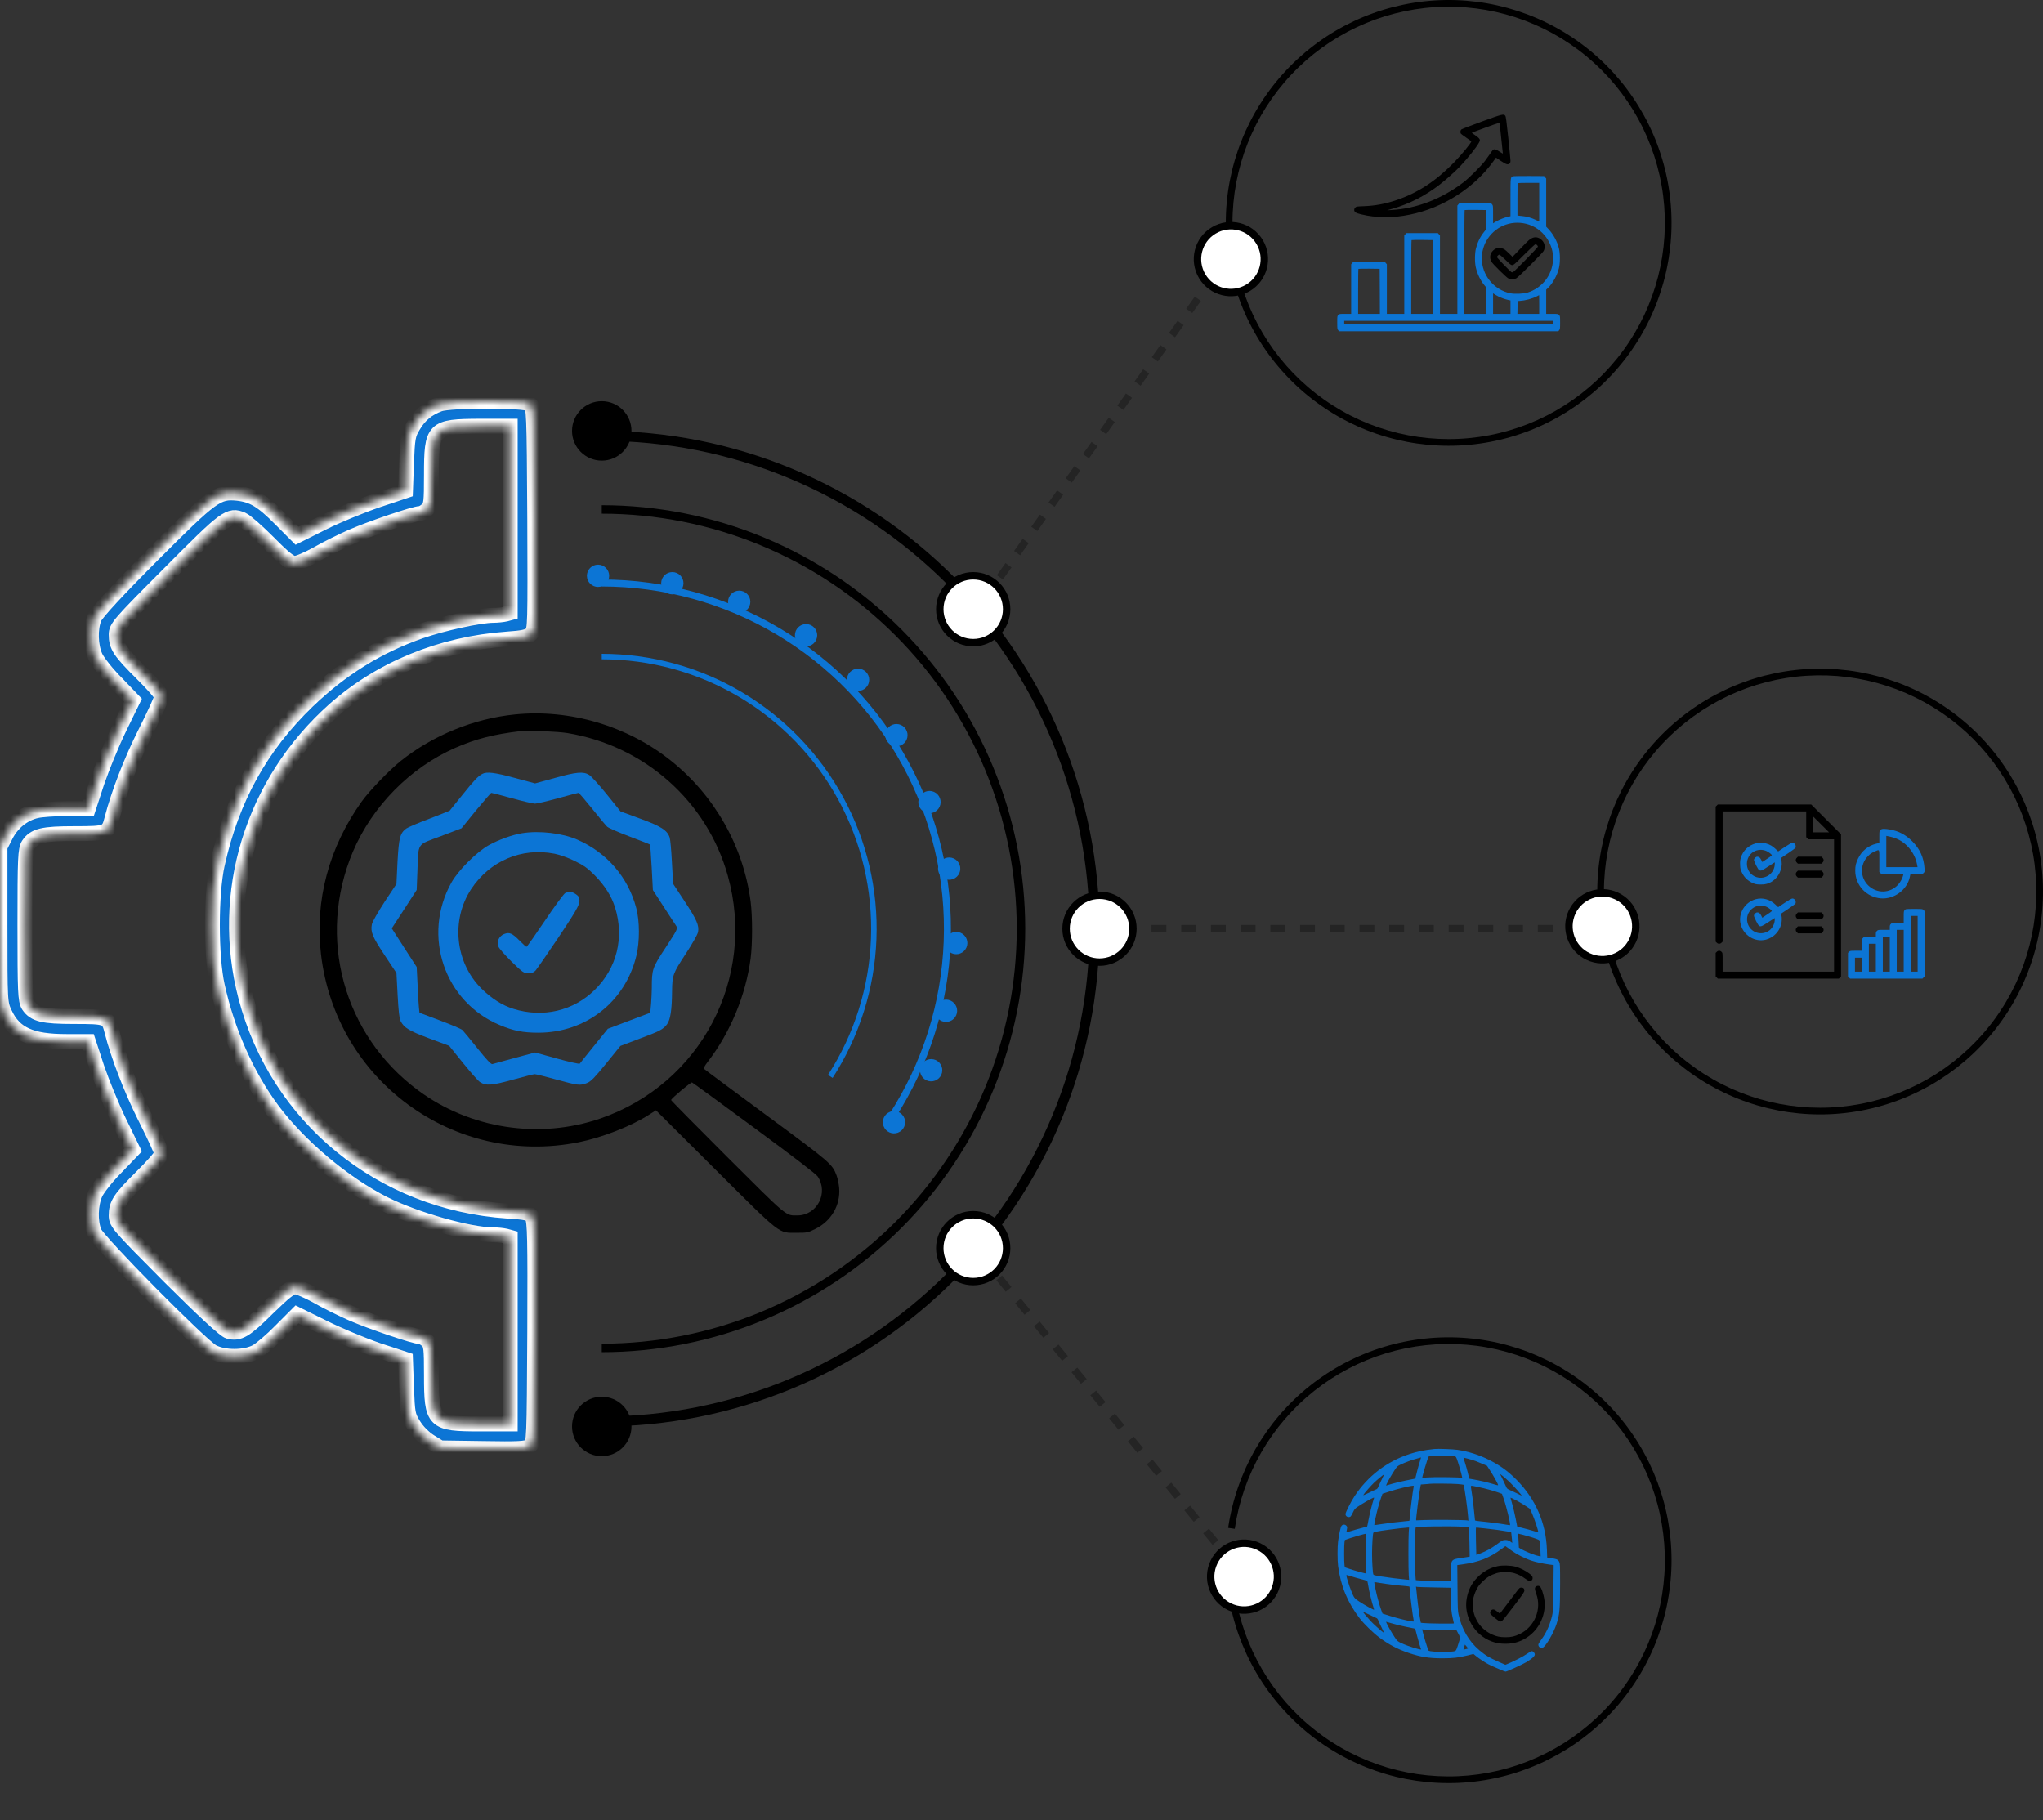 <svg width="275" height="245" viewBox="0 0 275 245" fill="none" xmlns="http://www.w3.org/2000/svg">
<rect x="0" y="0" width="275" height="245" fill="#333333" stroke="none"/>
<mask id="path-1-inside-1_3015_5420" fill="white">
<path d="M59.161 54.399C57.597 54.958 56.48 55.882 55.643 57.309C54.917 58.512 54.861 58.931 54.721 62.345L54.582 66.066L50.813 67.325C48.747 68.025 45.452 69.368 43.498 70.347L39.98 72.109L37.775 69.899C35.29 67.381 34.033 66.626 31.995 66.402C29.259 66.122 28.589 66.626 20.437 74.796C15.663 79.58 13.01 82.49 12.703 83.161C12.117 84.616 12.173 86.91 12.843 88.393C13.15 89.065 14.406 90.66 15.663 91.919L17.896 94.241L16.081 97.962C15.076 100.033 13.736 103.306 13.066 105.265L11.894 108.846H8.962C7.343 108.846 5.5 108.986 4.914 109.126C3.155 109.518 1.619 110.777 0.782 112.455L0 113.994V124.486C0 134.979 0 135.007 0.67 136.434C1.954 139.175 4.16 140.183 8.934 140.183H11.894L13.066 143.764C13.736 145.723 15.076 148.996 16.081 151.067L17.896 154.788L15.663 157.11C14.406 158.369 13.15 159.964 12.843 160.635C12.173 162.118 12.117 164.413 12.703 165.868C13.262 167.183 27.026 181.088 28.617 181.956C30.153 182.767 32.945 182.767 34.48 181.956C35.094 181.62 36.574 180.361 37.775 179.13L39.98 176.919L43.554 178.682C45.508 179.661 48.803 181.032 50.841 181.732L54.582 182.963L54.721 186.712C54.861 190.265 54.889 190.517 55.699 191.832C56.229 192.672 57.067 193.511 57.904 194.043L59.272 194.882L65.024 194.966C69.77 195.05 70.887 194.994 71.333 194.63C71.892 194.238 71.892 193.847 71.976 179.326C72.031 166.707 71.976 164.357 71.641 163.825C71.278 163.265 70.915 163.182 68.346 163.014C51.343 161.867 37.356 150.451 33.084 134.223C29.399 120.206 33.95 105.405 44.922 95.584C51.176 90.016 59.356 86.659 68.234 86.015C70.384 85.875 71.11 85.707 71.529 85.288C72.031 84.784 72.031 84.141 71.976 69.787C71.892 55.322 71.864 54.79 71.361 54.399C70.608 53.867 60.668 53.867 59.161 54.399ZM68.681 69.927V82.49L68.067 82.658C67.704 82.742 66.95 82.826 66.392 82.826C64.605 82.826 59.58 83.917 56.62 84.952C50.841 86.966 45.955 90.016 41.376 94.409C35.094 100.48 31.214 107.503 29.259 116.317C28.366 120.29 28.366 128.739 29.259 132.712C30.599 138.84 33.28 144.855 36.686 149.416C40.315 154.284 46.29 159.292 51.65 162.006C55.81 164.105 63.153 166.203 66.392 166.203C66.95 166.203 67.704 166.287 68.067 166.371L68.681 166.539V179.102V191.664H64.633C58.323 191.664 58.072 191.413 58.072 185.089C58.072 181.396 58.016 180.976 57.514 180.473C57.206 180.165 56.76 179.913 56.536 179.913C55.81 179.913 49.947 177.927 47.435 176.835C46.094 176.248 43.973 175.213 42.716 174.485C41.46 173.786 40.092 173.198 39.701 173.198C39.171 173.198 38.249 173.926 36.016 176.108C33.028 179.074 32.191 179.577 30.795 179.214C30.292 179.102 27.5 176.528 22.81 171.855C15.97 164.972 15.635 164.608 15.635 163.601C15.635 162.062 16.109 161.335 19.097 158.369C20.576 156.914 21.777 155.515 21.777 155.291C21.777 155.04 20.8 152.913 19.599 150.535C17.645 146.646 15.914 142.141 15.076 138.868C14.574 136.881 14.434 136.825 10.023 136.825C5.751 136.825 4.635 136.545 3.825 135.342C3.406 134.671 3.35 133.552 3.35 124.514C3.35 115.477 3.406 114.358 3.825 113.686C4.635 112.483 5.751 112.204 10.023 112.204C14.434 112.204 14.574 112.148 15.076 110.161C15.942 106.832 17.645 102.383 19.599 98.522C20.8 96.144 21.777 93.989 21.777 93.737C21.777 93.513 20.576 92.115 19.097 90.66C16.109 87.694 15.635 86.966 15.635 85.428C15.635 84.448 15.97 84.029 22.81 77.174C30.432 69.507 30.851 69.2 32.61 69.927C33.056 70.123 34.648 71.522 36.155 73.033C38.277 75.187 39.115 75.831 39.673 75.831C40.092 75.831 41.46 75.243 42.716 74.544C43.973 73.816 46.094 72.781 47.435 72.193C49.947 71.102 55.81 69.116 56.536 69.116C56.76 69.116 57.206 68.864 57.514 68.556C58.016 68.052 58.072 67.633 58.072 63.94C58.072 57.616 58.295 57.392 64.577 57.364H68.681V69.927Z"/>
</mask>
<path d="M59.161 54.399C57.597 54.958 56.48 55.882 55.643 57.309C54.917 58.512 54.861 58.931 54.721 62.345L54.582 66.066L50.813 67.325C48.747 68.025 45.452 69.368 43.498 70.347L39.98 72.109L37.775 69.899C35.29 67.381 34.033 66.626 31.995 66.402C29.259 66.122 28.589 66.626 20.437 74.796C15.663 79.58 13.01 82.49 12.703 83.161C12.117 84.616 12.173 86.91 12.843 88.393C13.15 89.065 14.406 90.66 15.663 91.919L17.896 94.241L16.081 97.962C15.076 100.033 13.736 103.306 13.066 105.265L11.894 108.846H8.962C7.343 108.846 5.5 108.986 4.914 109.126C3.155 109.518 1.619 110.777 0.782 112.455L0 113.994V124.486C0 134.979 0 135.007 0.67 136.434C1.954 139.175 4.16 140.183 8.934 140.183H11.894L13.066 143.764C13.736 145.723 15.076 148.996 16.081 151.067L17.896 154.788L15.663 157.11C14.406 158.369 13.15 159.964 12.843 160.635C12.173 162.118 12.117 164.413 12.703 165.868C13.262 167.183 27.026 181.088 28.617 181.956C30.153 182.767 32.945 182.767 34.48 181.956C35.094 181.62 36.574 180.361 37.775 179.13L39.98 176.919L43.554 178.682C45.508 179.661 48.803 181.032 50.841 181.732L54.582 182.963L54.721 186.712C54.861 190.265 54.889 190.517 55.699 191.832C56.229 192.672 57.067 193.511 57.904 194.043L59.272 194.882L65.024 194.966C69.77 195.05 70.887 194.994 71.333 194.63C71.892 194.238 71.892 193.847 71.976 179.326C72.031 166.707 71.976 164.357 71.641 163.825C71.278 163.265 70.915 163.182 68.346 163.014C51.343 161.867 37.356 150.451 33.084 134.223C29.399 120.206 33.95 105.405 44.922 95.584C51.176 90.016 59.356 86.659 68.234 86.015C70.384 85.875 71.11 85.707 71.529 85.288C72.031 84.784 72.031 84.141 71.976 69.787C71.892 55.322 71.864 54.79 71.361 54.399C70.608 53.867 60.668 53.867 59.161 54.399ZM68.681 69.927V82.49L68.067 82.658C67.704 82.742 66.95 82.826 66.392 82.826C64.605 82.826 59.58 83.917 56.62 84.952C50.841 86.966 45.955 90.016 41.376 94.409C35.094 100.48 31.214 107.503 29.259 116.317C28.366 120.29 28.366 128.739 29.259 132.712C30.599 138.84 33.28 144.855 36.686 149.416C40.315 154.284 46.29 159.292 51.65 162.006C55.81 164.105 63.153 166.203 66.392 166.203C66.95 166.203 67.704 166.287 68.067 166.371L68.681 166.539V179.102V191.664H64.633C58.323 191.664 58.072 191.413 58.072 185.089C58.072 181.396 58.016 180.976 57.514 180.473C57.206 180.165 56.76 179.913 56.536 179.913C55.81 179.913 49.947 177.927 47.435 176.835C46.094 176.248 43.973 175.213 42.716 174.485C41.46 173.786 40.092 173.198 39.701 173.198C39.171 173.198 38.249 173.926 36.016 176.108C33.028 179.074 32.191 179.577 30.795 179.214C30.292 179.102 27.5 176.528 22.81 171.855C15.97 164.972 15.635 164.608 15.635 163.601C15.635 162.062 16.109 161.335 19.097 158.369C20.576 156.914 21.777 155.515 21.777 155.291C21.777 155.04 20.8 152.913 19.599 150.535C17.645 146.646 15.914 142.141 15.076 138.868C14.574 136.881 14.434 136.825 10.023 136.825C5.751 136.825 4.635 136.545 3.825 135.342C3.406 134.671 3.35 133.552 3.35 124.514C3.35 115.477 3.406 114.358 3.825 113.686C4.635 112.483 5.751 112.204 10.023 112.204C14.434 112.204 14.574 112.148 15.076 110.161C15.942 106.832 17.645 102.383 19.599 98.522C20.8 96.144 21.777 93.989 21.777 93.737C21.777 93.513 20.576 92.115 19.097 90.66C16.109 87.694 15.635 86.966 15.635 85.428C15.635 84.448 15.97 84.029 22.81 77.174C30.432 69.507 30.851 69.2 32.61 69.927C33.056 70.123 34.648 71.522 36.155 73.033C38.277 75.187 39.115 75.831 39.673 75.831C40.092 75.831 41.46 75.243 42.716 74.544C43.973 73.816 46.094 72.781 47.435 72.193C49.947 71.102 55.81 69.116 56.536 69.116C56.76 69.116 57.206 68.864 57.514 68.556C58.016 68.052 58.072 67.633 58.072 63.94C58.072 57.616 58.295 57.392 64.577 57.364H68.681V69.927Z" fill="#0C75D5" stroke="white" stroke-width="2" mask="url(#path-1-inside-1_3015_5420)"/>
<path d="M81 58C89.799 58 98.511 59.733 106.64 63.1C114.769 66.467 122.155 71.402 128.376 77.624C134.598 83.845 139.533 91.231 142.9 99.36C146.267 107.489 148 116.201 148 125C148 133.799 146.267 142.511 142.9 150.64C139.533 158.769 134.598 166.155 128.376 172.376C122.155 178.598 114.769 183.533 106.64 186.9C98.511 190.267 89.799 192 81 192L81 190.66C89.623 190.66 98.161 188.962 106.127 185.662C114.093 182.362 121.332 177.526 127.429 171.429C133.526 165.332 138.362 158.093 141.662 150.127C144.962 142.161 146.66 133.623 146.66 125C146.66 116.377 144.962 107.839 141.662 99.873C138.362 91.907 133.526 84.668 127.429 78.571C121.332 72.474 114.093 67.638 106.127 64.338C98.161 61.038 89.623 59.34 81 59.34L81 58Z" fill="black"/>
<path d="M81 68C88.485 68 95.897 69.474 102.813 72.339C109.729 75.203 116.012 79.402 121.305 84.695C126.598 89.988 130.797 96.272 133.661 103.187C136.526 110.103 138 117.515 138 125C138 132.485 136.526 139.897 133.661 146.813C130.797 153.729 126.598 160.012 121.305 165.305C116.012 170.598 109.729 174.797 102.813 177.661C95.897 180.526 88.485 182 81 182L81 180.86C88.336 180.86 95.599 179.415 102.377 176.608C109.154 173.801 115.312 169.686 120.499 164.499C125.686 159.312 129.801 153.154 132.608 146.377C135.415 139.599 136.86 132.336 136.86 125C136.86 117.664 135.415 110.401 132.608 103.623C129.801 96.846 125.686 90.688 120.499 85.501C115.312 80.314 109.154 76.199 102.377 73.392C95.599 70.585 88.336 69.14 81 69.14L81 68Z" fill="black"/>
<path d="M81 78C89.45 78 97.744 80.278 105.009 84.595C112.273 88.912 118.24 95.107 122.28 102.529C126.32 109.951 128.285 118.325 127.967 126.769C127.649 135.213 125.06 143.416 120.473 150.512L119.683 150.002C124.179 143.047 126.716 135.009 127.027 126.733C127.339 118.458 125.414 110.252 121.454 102.978C117.495 95.705 111.648 89.633 104.529 85.403C97.409 81.173 89.281 78.94 81 78.94L81 78Z" fill="#0C75D5"/>
<path d="M81 88C87.652 88 94.182 89.793 99.901 93.192C105.62 96.59 110.316 101.467 113.497 107.31C116.678 113.153 118.224 119.745 117.974 126.392C117.723 133.04 115.685 139.497 112.074 145.084L111.453 144.683C114.992 139.207 116.989 132.879 117.234 126.365C117.48 119.85 115.964 113.39 112.847 107.664C109.73 101.938 105.127 97.158 99.523 93.828C93.918 90.498 87.519 88.74 81 88.74L81 88Z" fill="#0C75D5"/>
<circle cx="81" cy="58" r="4" fill="black"/>
<circle cx="80.5" cy="77.5" r="1.5" fill="#0C75D5"/>
<circle cx="90.5" cy="78.5" r="1.5" fill="#0C75D5"/>
<circle cx="99.5" cy="81" r="1.5" fill="#0C75D5"/>
<circle cx="108.5" cy="85.5" r="1.5" fill="#0C75D5"/>
<circle cx="115.5" cy="91.5" r="1.5" fill="#0C75D5"/>
<circle cx="120.663" cy="98.95" r="1.5" transform="rotate(58 120.663 98.95)" fill="#0C75D5"/>
<circle cx="125.114" cy="107.96" r="1.5" transform="rotate(58 125.114 107.96)" fill="#0C75D5"/>
<circle cx="127.763" cy="116.917" r="1.5" transform="rotate(58 127.763 116.917)" fill="#0C75D5"/>
<circle cx="128.716" cy="126.934" r="1.5" transform="rotate(58 128.716 126.934)" fill="#0C75D5"/>
<circle cx="127.337" cy="136.05" r="1.5" transform="rotate(58 127.337 136.05)" fill="#0C75D5"/>
<circle cx="125.337" cy="144.05" r="1.5" transform="rotate(58 125.337 144.05)" fill="#0C75D5"/>
<circle cx="120.337" cy="151.05" r="1.5" transform="rotate(58 120.337 151.05)" fill="#0C75D5"/>
<circle cx="81" cy="192" r="4" fill="black"/>
<circle cx="131" cy="82" r="4.5" fill="white" stroke="black"/>
<circle cx="131" cy="168" r="4.5" fill="white" stroke="black"/>
<circle cx="148" cy="125" r="4.5" fill="white" stroke="black"/>
<g clip-path="url(#clip0_3015_5420)">
<path d="M69.318 96.164C63.809 96.711 58.272 98.967 53.924 102.439C52.406 103.656 49.713 106.445 48.688 107.881C44.272 114.061 42.358 121.211 43.205 128.43C45.188 145.451 61.115 157.086 77.863 153.75C81.076 153.107 84.986 151.576 87.42 150.004L88.295 149.443L96.17 157.291C105.316 166.396 104.715 165.932 107.272 165.932C108.652 165.932 108.748 165.918 109.746 165.412C111.893 164.359 113.137 162.227 112.959 159.916C112.918 159.396 112.754 158.617 112.604 158.207C112.016 156.662 111.797 156.471 103.115 150.072C98.631 146.764 94.885 143.988 94.803 143.893C94.68 143.77 94.803 143.537 95.254 142.936C98.316 138.971 100.381 133.967 101.037 129.018C101.297 126.98 101.297 123.398 101.037 121.334C100.066 113.924 96.197 107.088 90.305 102.385C84.467 97.709 76.715 95.412 69.318 96.164ZM76.359 98.666C86.75 100.375 95.158 107.84 97.961 117.848C101.83 131.615 94.338 145.902 80.803 150.551C72.559 153.381 63.234 151.932 56.248 146.736C46.213 139.271 42.631 126.174 47.498 114.648C50.096 108.523 55.209 103.328 61.279 100.662C64.068 99.445 66.406 98.844 70.07 98.406C71.041 98.283 75.102 98.461 76.359 98.666ZM101.529 151.809C106.779 155.678 109.828 158.016 110.047 158.33C111.564 160.531 110.006 163.58 107.34 163.594C105.713 163.607 106.096 163.908 97.852 155.691C93.709 151.549 90.318 148.117 90.332 148.062C90.428 147.789 92.998 145.643 93.148 145.697C93.258 145.738 97.018 148.486 101.529 151.809Z" fill="black"/>
<path d="M64.912 104.173C64.332 104.495 63.832 105.011 62.203 107.041C61.315 108.153 60.574 109.071 60.541 109.103C60.525 109.135 59.283 109.619 57.799 110.199C56.299 110.763 54.896 111.359 54.686 111.52C53.847 112.132 53.686 112.776 53.508 115.983L53.363 118.979L51.75 121.412C50.879 122.765 50.105 124.103 50.057 124.409C49.863 125.44 50.105 126.052 51.75 128.533L53.363 130.966L53.525 133.979C53.638 136.041 53.75 137.137 53.928 137.443C54.396 138.345 55.041 138.732 57.767 139.763L60.461 140.762L62.332 143.082C63.364 144.354 64.38 145.514 64.606 145.643C65.396 146.175 66.219 146.111 69.042 145.321C70.51 144.918 71.832 144.58 71.978 144.58C72.123 144.58 73.429 144.902 74.881 145.305C77.817 146.111 78.091 146.143 79.026 145.772C79.543 145.563 80.059 145.031 81.591 143.146L83.51 140.778L85.817 139.908C88.817 138.796 89.237 138.571 89.769 137.894C90.237 137.265 90.447 135.977 90.463 133.383C90.495 131.24 90.576 131.03 92.269 128.437C93.156 127.099 93.898 125.778 93.963 125.456C94.124 124.57 93.802 123.813 92.156 121.315L90.608 118.963L90.447 116.111C90.366 114.533 90.237 113.018 90.14 112.728C89.834 111.761 88.979 111.214 86.156 110.183L83.527 109.216L81.672 106.912C80.639 105.639 79.575 104.463 79.301 104.302C78.526 103.819 77.591 103.899 74.671 104.721L72.026 105.446L69.332 104.721C66.638 103.98 65.509 103.835 64.912 104.173ZM68.913 107.444C70.365 107.846 71.768 108.169 72.01 108.169C72.252 108.169 73.655 107.846 75.107 107.444C76.558 107.041 77.8 106.719 77.865 106.719C77.946 106.719 78.768 107.685 79.704 108.845C80.639 110.021 81.559 111.117 81.736 111.278C81.897 111.439 83.269 112.035 84.753 112.599C86.237 113.163 87.479 113.646 87.495 113.679C87.527 113.711 87.624 115.096 87.721 116.772L87.882 119.801L89.301 121.992C90.076 123.184 90.834 124.36 90.995 124.586C91.253 125.005 91.237 125.021 89.608 127.534C87.801 130.257 87.737 130.467 87.737 132.98C87.737 133.479 87.688 134.446 87.64 135.107L87.527 136.315L84.672 137.394L81.817 138.474L79.978 140.746C78.962 142.002 78.091 143.082 78.042 143.162C77.994 143.243 76.623 142.937 74.994 142.486L72.026 141.664L69.268 142.405C67.767 142.808 66.413 143.178 66.267 143.227C66.106 143.275 65.461 142.598 64.267 141.1C63.299 139.876 62.38 138.78 62.235 138.635C62.074 138.49 60.719 137.91 59.202 137.346L56.46 136.315L56.38 135.493C56.331 135.042 56.251 133.657 56.202 132.416L56.089 130.16L54.412 127.567L52.734 124.957L54.412 122.379L56.089 119.785L56.186 117.239C56.347 113.324 56.025 113.791 59.331 112.551L62.122 111.488L64.058 109.103C65.138 107.798 66.074 106.719 66.138 106.719C66.219 106.719 67.461 107.041 68.913 107.444Z" fill="#0C75D5"/>
<path d="M70.265 112.15C68.932 112.372 67.091 113.038 65.79 113.768C64.156 114.673 61.664 117.164 60.76 118.799C56.777 125.94 59.808 134.874 67.297 137.984C69.106 138.746 70.408 139 72.455 139C78.849 139 84.149 134.858 85.657 128.653C86.117 126.781 86.117 123.988 85.641 122.211C84.546 118.069 81.69 114.768 77.723 113.023C75.692 112.134 72.582 111.769 70.265 112.15ZM74.644 114.911C75.374 115.054 76.469 115.451 77.374 115.895C78.58 116.482 79.103 116.847 80.071 117.831C81.404 119.196 82.309 120.608 82.785 122.131C84.054 126.194 83.039 130.304 80.055 133.24C77.183 136.064 73.089 137.032 69.122 135.794C67.599 135.318 66.187 134.414 64.822 133.081C61.268 129.558 60.681 123.861 63.41 119.688C65.917 115.879 70.233 114.038 74.644 114.911Z" fill="#0C75D5"/>
<path d="M76.074 120.21C75.879 120.324 74.643 121.99 73.342 123.931C72.041 125.856 70.936 127.441 70.871 127.441C70.805 127.441 70.383 127.069 69.944 126.616C68.936 125.597 68.562 125.435 67.846 125.726C67.147 126.018 66.822 126.762 67.098 127.425C67.196 127.684 68.009 128.59 68.871 129.447C70.35 130.887 70.513 131 71.114 131C71.57 131 71.846 130.903 72.09 130.628C72.269 130.434 73.683 128.396 75.212 126.115C77.976 121.974 78.204 121.521 77.895 120.728C77.781 120.453 77.001 120 76.659 120C76.545 120.016 76.285 120.097 76.074 120.21Z" fill="#0C75D5"/>
</g>
<path d="M165 30C165 22.37 167.908 15.026 173.131 9.464C178.354 3.901 185.501 0.538 193.116 0.059C200.732 -0.42 208.243 2.021 214.123 6.885C220.002 11.748 223.807 18.67 224.763 26.24C225.72 33.81 223.756 41.46 219.271 47.634C214.785 53.807 208.117 58.039 200.621 59.469C193.126 60.898 185.368 59.418 178.925 55.33C172.483 51.241 167.84 44.851 165.943 37.461L166.814 37.237C168.655 44.406 173.158 50.604 179.407 54.57C185.657 58.536 193.182 59.971 200.453 58.585C207.723 57.198 214.192 53.093 218.542 47.105C222.893 41.117 224.798 33.696 223.871 26.353C222.943 19.01 219.252 12.296 213.549 7.578C207.846 2.86 200.56 0.493 193.173 0.957C185.786 1.422 178.854 4.684 173.787 10.08C168.72 15.475 165.9 22.599 165.9 30L165 30Z" fill="black"/>
<g clip-path="url(#clip1_3015_5420)">
<path d="M199.442 16.365C198 16.893 196.77 17.367 196.705 17.426C196.582 17.537 196.547 17.771 196.618 17.959C196.641 18.012 196.969 18.264 197.35 18.521C197.737 18.779 198.047 19.008 198.047 19.037C198.047 19.225 196.741 20.818 195.733 21.85C193.26 24.387 190.811 25.986 187.911 26.953C186.44 27.445 185.11 27.691 183.633 27.75C183.164 27.768 182.725 27.791 182.649 27.809C182.45 27.85 182.286 28.043 182.286 28.242C182.286 28.547 182.485 28.676 183.2 28.846C184.401 29.133 185.08 29.203 186.504 29.203C187.928 29.203 188.467 29.15 189.786 28.887C194.227 27.996 198.481 25.271 201.047 21.668L201.37 21.217L202.037 21.668C202.752 22.143 202.975 22.207 203.203 22.002C203.286 21.926 203.321 21.826 203.321 21.633C203.321 21.486 203.186 20.098 203.022 18.551C202.782 16.271 202.705 15.703 202.623 15.586C202.418 15.299 202.266 15.34 199.442 16.365ZM201.856 16.535C201.897 16.828 202.301 20.66 202.295 20.672C202.284 20.684 202.073 20.555 201.827 20.396C201.364 20.092 201.135 20.033 200.965 20.168C200.918 20.209 200.737 20.455 200.567 20.713C200.391 20.971 200.08 21.404 199.87 21.68C199.36 22.348 197.743 23.959 197.051 24.492C194.116 26.754 190.705 28.078 187.325 28.266L186.709 28.301L187.412 28.102C189.703 27.451 191.883 26.332 193.823 24.82C194.655 24.176 195.92 23.039 196.512 22.418C197.602 21.258 198.75 19.816 199.084 19.189C199.225 18.914 199.231 18.879 199.155 18.721C199.102 18.615 198.879 18.416 198.592 18.223C198.328 18.047 198.112 17.889 198.112 17.871C198.106 17.842 201.662 16.541 201.786 16.529C201.821 16.529 201.856 16.529 201.856 16.535Z" fill="black"/>
<path d="M203.637 23.73C203.321 23.859 203.321 23.848 203.321 26.578V29.104L202.987 29.174C202.506 29.285 201.832 29.549 201.375 29.818L200.977 30.053V28.857C200.977 27.68 200.977 27.662 200.836 27.498L200.696 27.334H198.575H196.453L196.313 27.498L196.172 27.662V34.957V42.246H195H193.828V36.978V31.705L193.688 31.541L193.547 31.377H191.426H189.305L189.164 31.541L189.024 31.705V36.978V42.246H187.852H186.68V38.912V35.572L186.539 35.408L186.399 35.244H184.278H182.157L182.016 35.408L181.875 35.572V38.912V42.246H181.084C180.317 42.246 180.282 42.252 180.147 42.393C180.006 42.527 180 42.557 180 43.406C180 44.203 180.012 44.297 180.123 44.438L180.241 44.59H195H209.76L209.877 44.438C209.989 44.297 210 44.203 210 43.406C210 42.557 209.995 42.527 209.854 42.393C209.719 42.252 209.684 42.246 208.916 42.246H208.125V40.617V38.988L208.395 38.73C209.016 38.127 209.596 37.072 209.836 36.117C210.018 35.391 210.018 34.113 209.836 33.416C209.59 32.455 209.086 31.535 208.424 30.826L208.125 30.51V27.27V24.029L207.985 23.865L207.844 23.701L205.799 23.689C204.68 23.684 203.702 23.701 203.637 23.73ZM207.188 27.211V29.818L206.707 29.59C206.11 29.309 205.471 29.133 204.932 29.086C204.709 29.068 204.463 29.045 204.393 29.027L204.258 29.004V26.842C204.258 25.658 204.276 24.668 204.299 24.65C204.317 24.627 204.979 24.609 205.764 24.609H207.188V27.211ZM200.028 29.572L200.039 30.879L199.787 31.189C199.266 31.834 198.914 32.531 198.68 33.404C198.504 34.066 198.493 35.309 198.657 36.006C198.85 36.855 199.266 37.723 199.782 38.355L200.039 38.672V40.459V42.246H198.575H197.11V35.285C197.11 31.453 197.127 28.301 197.151 28.277C197.174 28.26 197.825 28.248 198.598 28.254L200.01 28.271L200.028 29.572ZM205.43 30.123C207.645 30.674 209.198 32.789 209.045 35.057C208.905 37.072 207.575 38.76 205.635 39.375C205.084 39.551 203.883 39.598 203.286 39.475C201.053 39 199.453 37.014 199.453 34.723C199.453 34.008 199.694 33.094 200.051 32.467C201.135 30.533 203.291 29.596 205.43 30.123ZM192.879 37.277L192.891 42.246H191.426H189.961V37.307C189.961 34.588 189.979 32.344 190.002 32.32C190.026 32.303 190.676 32.291 191.45 32.297L192.862 32.315L192.879 37.277ZM185.731 39.211L185.743 42.246H184.278H182.813V39.24C182.813 37.582 182.83 36.211 182.854 36.188C182.877 36.17 183.528 36.158 184.301 36.164L185.713 36.182L185.731 39.211ZM201.68 39.897C202.049 40.09 202.618 40.289 203.034 40.377L203.321 40.441V41.344V42.246H202.149H200.977V40.863V39.48L201.17 39.603C201.27 39.674 201.504 39.803 201.68 39.897ZM207.188 40.986V42.246H205.723H204.252L204.27 41.379L204.287 40.518L204.522 40.506C205.307 40.459 206.245 40.207 206.866 39.885C207.03 39.803 207.164 39.732 207.176 39.727C207.182 39.727 207.188 40.295 207.188 40.986ZM209.063 43.418V43.652H195H180.938V43.418V43.184H195H209.063V43.418Z" fill="#0C75D5"/>
<path d="M206.303 32.016C205.957 32.139 205.799 32.279 204.668 33.457L203.596 34.57L203.057 34.049C202.594 33.598 202.465 33.51 202.184 33.428C201.727 33.293 201.346 33.381 200.994 33.709C200.549 34.119 200.461 34.717 200.772 35.244C200.948 35.549 202.758 37.336 203.028 37.471C203.315 37.617 203.813 37.611 204.112 37.453C204.387 37.312 207.657 34.043 207.785 33.779C208.043 33.264 207.938 32.684 207.516 32.297C207.147 31.957 206.737 31.857 206.303 32.016ZM206.895 32.988C206.959 33.053 207.012 33.147 207.012 33.199C207.012 33.305 203.912 36.48 203.684 36.609C203.596 36.662 203.52 36.668 203.45 36.627C203.256 36.516 201.504 34.705 201.504 34.611C201.504 34.482 201.709 34.277 201.832 34.277C201.885 34.277 202.254 34.594 202.647 34.98C203.274 35.596 203.391 35.684 203.561 35.684C203.737 35.684 203.889 35.555 205.166 34.277C205.946 33.504 206.625 32.871 206.678 32.871C206.731 32.871 206.83 32.924 206.895 32.988Z" fill="black"/>
</g>
<circle cx="166.5" cy="33.5" r="1.5" fill="black"/>
<path d="M215 120C215 112.37 217.908 105.026 223.131 99.464C228.354 93.901 235.501 90.538 243.116 90.059C250.732 89.58 258.243 92.021 264.123 96.885C270.002 101.748 273.807 108.67 274.763 116.24C275.72 123.81 273.756 131.46 269.271 137.634C264.785 143.807 258.117 148.039 250.621 149.469C243.126 150.898 235.368 149.418 228.925 145.33C222.483 141.241 217.84 134.851 215.943 127.461L216.814 127.237C218.655 134.406 223.158 140.604 229.407 144.57C235.657 148.536 243.182 149.971 250.453 148.585C257.723 147.198 264.192 143.092 268.542 137.105C272.893 131.117 274.798 123.696 273.871 116.353C272.943 109.01 269.252 102.296 263.549 97.578C257.846 92.86 250.56 90.493 243.173 90.957C235.786 91.422 228.854 94.684 223.787 100.08C218.72 105.475 215.9 112.599 215.9 120L215 120Z" fill="black"/>
<path d="M231.084 108.428L230.938 108.568V117.656V126.744L231.084 126.885C231.271 127.078 231.541 127.078 231.729 126.885L231.875 126.744V117.979V109.219H237.5H243.125V110.947V112.682L243.271 112.822L243.412 112.969H245.146H246.875V121.875V130.781H239.375H231.875V129.521C231.875 128.256 231.875 128.256 231.729 128.115C231.541 127.922 231.271 127.922 231.084 128.115L230.938 128.256V129.844V131.432L231.084 131.572L231.225 131.719H239.375H247.525L247.666 131.572L247.812 131.432V121.863V112.295L245.803 110.291L243.799 108.281H237.512H231.225L231.084 108.428ZM245.146 110.977L246.201 112.031H245.129H244.062V110.977C244.062 110.396 244.068 109.922 244.08 109.922C244.086 109.922 244.566 110.396 245.146 110.977Z" fill="black"/>
<path d="M253.115 111.709C252.975 111.844 252.969 111.879 252.969 112.658V113.467L252.541 113.566C251.463 113.83 250.596 114.539 250.098 115.576C249.811 116.174 249.723 116.561 249.729 117.217C249.734 119.162 251.234 120.768 253.191 120.92C254.979 121.055 256.725 119.754 257.076 118.02L257.152 117.656H257.961C258.758 117.656 258.775 117.65 258.928 117.504C259.074 117.357 259.08 117.34 259.045 116.818C258.945 115.418 258.424 114.27 257.422 113.262C256.537 112.365 255.582 111.855 254.393 111.65C253.625 111.516 253.285 111.533 253.115 111.709ZM255.178 112.846C256.607 113.396 257.744 114.779 258.037 116.32L258.113 116.719H256.01H253.906V114.615V112.512L254.305 112.588C254.527 112.629 254.914 112.746 255.178 112.846ZM252.969 115.898V117.369L253.115 117.51L253.256 117.656H254.732H256.209L256.168 117.844C256.092 118.219 255.781 118.775 255.459 119.115C254.375 120.252 252.641 120.293 251.498 119.197C250.385 118.137 250.338 116.396 251.404 115.271C251.738 114.92 251.961 114.768 252.436 114.574C253.01 114.334 252.969 114.229 252.969 115.898Z" fill="#0C75D5"/>
<path d="M236.316 113.525C235.35 113.789 234.617 114.498 234.33 115.441C234.23 115.77 234.207 115.957 234.23 116.414C234.248 116.924 234.271 117.029 234.471 117.439C234.758 118.055 235.227 118.523 235.83 118.811C236.228 118.998 236.346 119.027 236.855 119.051C237.518 119.08 238.033 118.957 238.514 118.652C239.428 118.072 239.955 116.953 239.809 115.893L239.75 115.477L240.699 114.844C241.221 114.492 241.66 114.164 241.684 114.111C241.801 113.801 241.578 113.438 241.268 113.438C241.156 113.438 240.816 113.631 240.225 114.023L239.352 114.604L238.994 114.264C238.602 113.883 238.197 113.654 237.693 113.525C237.289 113.42 236.697 113.42 236.316 113.525ZM237.799 114.563C238.109 114.709 238.496 115.014 238.496 115.125C238.496 115.172 238.139 115.424 237.371 115.922L237.213 116.027L237.066 115.729C236.902 115.412 236.779 115.313 236.533 115.313C236.34 115.313 236.094 115.559 236.094 115.752C236.094 115.957 236.65 117.053 236.791 117.129C237.019 117.246 237.195 117.176 238.01 116.631C238.473 116.326 238.865 116.074 238.883 116.074C238.906 116.074 238.906 116.232 238.889 116.432C238.76 117.844 237.148 118.617 235.965 117.832C234.846 117.088 234.875 115.371 236.023 114.656C236.539 114.34 237.236 114.305 237.799 114.563Z" fill="#0C75D5"/>
<path d="M241.865 115.459C241.771 115.547 241.719 115.67 241.719 115.781C241.719 115.893 241.771 116.016 241.865 116.104L242.006 116.25H243.594H245.182L245.322 116.104C245.416 116.016 245.469 115.893 245.469 115.781C245.469 115.67 245.416 115.547 245.322 115.459L245.182 115.312H243.594H242.006L241.865 115.459Z" fill="black"/>
<path d="M241.865 117.334C241.771 117.422 241.719 117.545 241.719 117.656C241.719 117.768 241.771 117.891 241.865 117.979L242.006 118.125H243.594H245.182L245.322 117.979C245.416 117.891 245.469 117.768 245.469 117.656C245.469 117.545 245.416 117.422 245.322 117.334L245.182 117.188H243.594H242.006L241.865 117.334Z" fill="black"/>
<path d="M236.334 121.031C234.852 121.43 233.932 122.971 234.307 124.424C234.699 125.924 236.234 126.855 237.705 126.475C238.713 126.211 239.492 125.426 239.756 124.412C239.855 124.037 239.867 123.539 239.791 123.205L239.738 122.982L240.693 122.344C241.215 121.992 241.66 121.664 241.684 121.611C241.801 121.301 241.578 120.938 241.268 120.938C241.156 120.938 240.816 121.131 240.225 121.523L239.352 122.104L238.994 121.764C238.256 121.055 237.266 120.779 236.334 121.031ZM237.799 122.063C238.109 122.209 238.496 122.514 238.496 122.625C238.496 122.672 238.139 122.924 237.371 123.422L237.213 123.527L237.066 123.229C236.902 122.912 236.779 122.813 236.533 122.813C236.34 122.813 236.094 123.059 236.094 123.252C236.094 123.457 236.65 124.553 236.791 124.629C237.019 124.746 237.195 124.676 238.01 124.131C238.473 123.826 238.865 123.574 238.883 123.574C238.906 123.574 238.906 123.738 238.883 123.938C238.836 124.424 238.549 124.939 238.174 125.227C236.984 126.129 235.291 125.373 235.168 123.885C235.057 122.479 236.51 121.471 237.799 122.063Z" fill="#0C75D5"/>
<path d="M256.396 122.49C256.256 122.625 256.25 122.66 256.25 123.428V124.219H255.459C254.691 124.219 254.656 124.225 254.521 124.365C254.398 124.482 254.375 124.564 254.375 124.834V125.156H253.584C252.816 125.156 252.781 125.162 252.646 125.303C252.523 125.42 252.5 125.502 252.5 125.771V126.094H251.709C250.941 126.094 250.906 126.1 250.771 126.24C250.631 126.375 250.625 126.41 250.625 127.178V127.969H249.834C249.066 127.969 249.031 127.975 248.896 128.115L248.75 128.256V129.844V131.432L248.896 131.572L249.037 131.719H253.906H258.775L258.916 131.572L259.062 131.432V127.031V122.631L258.916 122.49C258.775 122.344 258.764 122.344 257.656 122.344C256.549 122.344 256.537 122.344 256.396 122.49ZM258.125 127.031V130.781H257.656H257.188V127.031V123.281H257.656H258.125V127.031ZM256.25 127.969V130.781H255.781H255.312V127.969V125.156H255.781H256.25V127.969ZM254.375 128.438V130.781H253.906H253.438V128.438V126.094H253.906H254.375V128.438ZM252.5 128.906V130.781H252.031H251.562V128.906V127.031H252.031H252.5V128.906ZM250.625 129.844V130.781H250.156H249.688V129.844V128.906H250.156H250.625V129.844Z" fill="#0C75D5"/>
<path d="M241.865 122.959C241.771 123.047 241.719 123.17 241.719 123.281C241.719 123.393 241.771 123.516 241.865 123.604L242.006 123.75H243.594H245.182L245.322 123.604C245.416 123.516 245.469 123.393 245.469 123.281C245.469 123.17 245.416 123.047 245.322 122.959L245.182 122.812H243.594H242.006L241.865 122.959Z" fill="black"/>
<path d="M241.865 124.834C241.771 124.922 241.719 125.045 241.719 125.156C241.719 125.268 241.771 125.391 241.865 125.479L242.006 125.625H243.594H245.182L245.322 125.479C245.416 125.391 245.469 125.268 245.469 125.156C245.469 125.045 245.416 124.922 245.322 124.834L245.182 124.688H243.594H242.006L241.865 124.834Z" fill="black"/>
<circle cx="216.5" cy="123.5" r="1.5" fill="black"/>
<path d="M165.317 205.649C166.424 198.099 170.366 191.255 176.34 186.509C182.315 181.763 189.874 179.472 197.478 180.103C205.083 180.733 212.161 184.237 217.273 189.902C222.385 195.567 225.146 202.967 224.994 210.596C224.842 218.225 221.789 225.51 216.457 230.967C211.124 236.424 203.912 239.645 196.288 239.972C188.665 240.3 181.203 237.71 175.422 232.731C169.64 227.751 165.973 220.755 165.168 213.168L166.063 213.073C166.844 220.433 170.401 227.219 176.009 232.049C181.617 236.879 188.855 239.391 196.25 239.073C203.644 238.755 210.64 235.632 215.813 230.338C220.986 225.044 223.947 217.978 224.094 210.578C224.241 203.178 221.563 196 216.605 190.505C211.646 185.01 204.78 181.611 197.404 180.999C190.028 180.388 182.696 182.61 176.9 187.214C171.105 191.817 167.281 198.456 166.208 205.78L165.317 205.649Z" fill="black"/>
<g clip-path="url(#clip2_3015_5420)">
<path d="M193.066 195.035C191.607 195.199 190.81 195.363 189.744 195.709C186.691 196.705 184.125 198.662 182.332 201.381C181.834 202.137 181.113 203.561 181.113 203.795C181.113 204.023 181.301 204.199 181.541 204.199C181.787 204.199 181.863 204.111 182.121 203.555C182.302 203.162 182.367 203.08 182.701 202.846C183.392 202.359 184.892 201.516 184.957 201.58C184.969 201.592 184.933 201.744 184.869 201.92C184.687 202.453 184.347 203.83 184.195 204.656C184.119 205.09 184.043 205.453 184.025 205.465C184.013 205.477 183.65 205.582 183.217 205.687C182.783 205.799 182.174 205.969 181.857 206.074C181.535 206.174 181.265 206.244 181.248 206.232C181.23 206.215 181.254 206.051 181.295 205.869C181.359 205.57 181.359 205.529 181.248 205.383C181.084 205.16 180.738 205.16 180.574 205.377C180.451 205.541 180.228 206.555 180.111 207.469C180.017 208.195 180.017 210.041 180.111 210.762C180.451 213.439 181.388 215.707 183.041 217.852C183.597 218.578 184.851 219.797 185.625 220.377C186.937 221.355 188.109 221.977 189.603 222.48C191.232 223.031 192.351 223.207 194.15 223.207C195.597 223.207 196.33 223.125 197.59 222.809L198.334 222.621L198.644 222.879C199.066 223.23 199.927 223.799 200.39 224.033C201.041 224.355 202.541 225 202.658 225C202.828 225 204.92 224.045 205.435 223.734C206.197 223.277 206.566 222.949 206.59 222.727C206.613 222.504 206.39 222.246 206.179 222.246C206.103 222.246 205.822 222.41 205.547 222.603C205.09 222.932 203.754 223.629 202.963 223.945L202.635 224.08L201.756 223.693C200.461 223.119 199.963 222.826 199.131 222.123C197.736 220.951 196.746 219.258 196.336 217.33C196.224 216.814 196.213 216.516 196.189 213.715L196.16 210.662L196.91 210.557C199.054 210.258 200.49 209.695 202.084 208.518L202.635 208.113L202.875 208.283C203.004 208.377 203.32 208.605 203.566 208.781C204.152 209.203 205.236 209.754 206.01 210.023C206.654 210.246 207.656 210.469 208.582 210.592L209.133 210.662L209.103 213.656C209.08 216.937 209.062 217.125 208.699 218.262C208.388 219.24 207.931 220.102 207.299 220.934C207.176 221.098 207.07 221.297 207.07 221.373C207.07 221.689 207.404 221.912 207.674 221.771C208.107 221.549 209.133 219.779 209.519 218.584C209.935 217.307 209.994 216.639 210 213.223C210 210.674 209.988 210.48 209.888 210.252C209.724 209.894 209.625 209.853 208.441 209.672L208.26 209.648L208.224 208.605C208.101 205.002 206.713 201.791 204.152 199.195C203.01 198.035 201.943 197.262 200.478 196.518C199.101 195.826 197.701 195.375 196.172 195.146C195.592 195.059 193.511 194.982 193.066 195.035ZM195.761 195.984C195.937 196.025 195.978 196.072 196.101 196.377C196.254 196.752 196.717 198.34 196.787 198.715L196.834 198.943L196.635 198.902C196.248 198.826 192.931 198.797 192.193 198.861C191.789 198.896 191.455 198.914 191.449 198.908C191.396 198.855 192.164 196.277 192.293 196.066C192.322 196.025 192.545 195.967 192.808 195.937C193.33 195.879 195.445 195.908 195.761 195.984ZM191.121 196.711C191.021 197.01 190.845 197.648 190.722 198.135L190.506 199.014L190.306 199.061C190.195 199.084 189.715 199.184 189.228 199.277C188.748 199.371 187.951 199.564 187.459 199.699L186.568 199.957L186.656 199.746C186.802 199.4 187.371 198.41 187.746 197.853C188.092 197.344 188.109 197.326 188.59 197.103C189.211 196.811 190.072 196.494 190.752 196.318C191.039 196.242 191.285 196.178 191.285 196.172C191.291 196.172 191.215 196.418 191.121 196.711ZM198.662 196.67C198.89 196.758 199.318 196.934 199.617 197.062L200.162 197.297L200.531 197.865C200.924 198.451 201.586 199.623 201.644 199.84C201.679 199.957 201.65 199.951 200.947 199.74C200.162 199.506 199.254 199.295 198.334 199.131L197.765 199.031L197.607 198.352C197.519 197.971 197.344 197.344 197.22 196.957C197.092 196.564 196.992 196.23 196.992 196.213C196.992 196.166 198.187 196.494 198.662 196.67ZM203.256 199.541C203.765 200.033 204.867 201.264 204.826 201.305C204.82 201.316 204.539 201.182 204.199 201.012C203.859 200.848 203.42 200.637 203.22 200.555C202.886 200.408 202.845 200.373 202.722 200.086C202.652 199.916 202.441 199.465 202.254 199.084L201.914 198.393L202.277 198.674C202.476 198.826 202.916 199.219 203.256 199.541ZM186.017 199.084C185.842 199.436 185.636 199.869 185.56 200.062C185.449 200.332 185.385 200.42 185.244 200.467C185.15 200.502 184.705 200.707 184.26 200.93C183.732 201.187 183.474 201.293 183.51 201.223C183.627 201.006 184.517 199.992 184.939 199.588C185.349 199.195 186.246 198.457 186.304 198.457C186.316 198.457 186.187 198.738 186.017 199.084ZM196.213 199.752C196.623 199.787 196.98 199.834 197.004 199.852C197.097 199.945 197.519 202.904 197.613 204.135L197.654 204.686L197.513 204.644C197.273 204.58 192.738 204.539 191.66 204.598C191.097 204.627 190.629 204.644 190.623 204.639C190.558 204.603 191.039 200.842 191.197 200.086L191.256 199.816L191.824 199.775C192.135 199.758 192.422 199.728 192.451 199.717C192.592 199.67 195.533 199.693 196.213 199.752ZM190.289 200.115C190.177 200.566 189.726 204.211 189.726 204.674C189.726 204.697 189.498 204.732 189.217 204.75C188.355 204.82 186.715 205.019 185.842 205.16C185.385 205.236 184.998 205.289 184.986 205.277C184.974 205.271 185.039 204.896 185.127 204.451C185.308 203.543 185.642 202.307 185.912 201.562L186.094 201.059L186.931 200.789C188.062 200.414 189.744 200.004 190.189 199.986C190.301 199.98 190.318 200.004 190.289 200.115ZM198.996 200.156C199.922 200.35 200.988 200.643 201.709 200.9L202.177 201.07L202.4 201.715C202.775 202.775 203.349 205.184 203.256 205.283C203.244 205.295 203.033 205.266 202.793 205.225C202.131 205.102 200.291 204.861 199.377 204.779C198.896 204.738 198.556 204.68 198.545 204.644C198.533 204.609 198.48 204.094 198.427 203.496C198.375 202.898 198.263 201.978 198.187 201.445C198.111 200.912 198.029 200.367 198.006 200.227C197.965 199.922 197.912 199.928 198.996 200.156ZM204.287 202.049C204.574 202.207 205.066 202.506 205.377 202.711L205.939 203.086L206.179 203.607C206.549 204.422 207.123 206.156 207.047 206.238C207.035 206.25 206.724 206.162 206.361 206.051C205.992 205.939 205.365 205.764 204.967 205.67C204.568 205.57 204.234 205.482 204.228 205.477C204.228 205.465 204.129 204.973 204.011 204.375C203.894 203.777 203.689 202.922 203.56 202.471C203.426 202.019 203.32 201.633 203.32 201.609C203.32 201.557 203.595 201.68 204.287 202.049ZM196.717 205.482C197.226 205.512 197.672 205.559 197.701 205.588C197.736 205.623 197.771 206.449 197.795 207.58L197.83 209.519L197.66 209.555C197.566 209.572 197.127 209.643 196.681 209.707C195.322 209.894 195.293 209.936 195.293 211.623V212.812H193.904C192.51 212.807 190.623 212.73 190.57 212.678C190.552 212.66 190.511 211.852 190.476 210.885C190.412 209.215 190.476 205.652 190.57 205.564C190.676 205.453 195.088 205.4 196.717 205.482ZM189.627 206.174C189.568 206.918 189.568 211.324 189.627 212.068L189.674 212.643L189.246 212.607C188.338 212.525 186.844 212.338 185.9 212.191C185.168 212.074 184.904 212.01 184.869 211.939C184.781 211.787 184.687 210.269 184.687 209.121C184.687 207.984 184.781 206.461 184.863 206.303C184.922 206.203 185.449 206.098 186.885 205.904C187.834 205.769 189.17 205.623 189.48 205.611L189.674 205.605L189.627 206.174ZM199.875 205.723C200.924 205.828 202.213 206.004 203.027 206.15L203.408 206.221L203.443 206.484C203.461 206.631 203.496 206.959 203.519 207.211L203.56 207.674L203.426 207.58C203.115 207.352 202.927 207.281 202.646 207.281C202.306 207.281 202.201 207.334 201.445 207.891C200.73 208.412 200.103 208.764 199.342 209.062C199.008 209.197 198.732 209.297 198.72 209.285C198.715 209.273 198.691 208.441 198.674 207.434C198.644 206.016 198.65 205.605 198.709 205.605C198.75 205.605 199.271 205.658 199.875 205.723ZM183.902 206.73C183.82 207.434 183.797 209.994 183.861 210.873C183.902 211.365 183.92 211.781 183.908 211.793C183.873 211.828 182.355 211.412 181.67 211.178L181.025 210.961L180.978 210.674C180.914 210.293 180.914 207.949 180.978 207.568L181.025 207.281L181.758 207.029C182.361 206.824 183.691 206.449 183.89 206.432C183.92 206.426 183.926 206.566 183.902 206.73ZM204.978 206.578C205.306 206.66 205.939 206.848 206.385 206.988C207.094 207.223 207.199 207.275 207.252 207.41C207.287 207.498 207.328 208.002 207.345 208.529L207.381 209.49L207.158 209.449C206.549 209.332 205.224 208.799 204.633 208.43L204.451 208.312L204.41 207.504C204.392 207.053 204.357 206.631 204.34 206.555C204.316 206.484 204.322 206.426 204.345 206.426C204.363 206.426 204.65 206.496 204.978 206.578ZM181.863 212.168C182.168 212.268 182.771 212.437 183.211 212.549C183.644 212.66 184.019 212.766 184.043 212.795C184.06 212.818 184.125 213.129 184.183 213.486C184.295 214.189 184.676 215.754 184.863 216.299C184.927 216.486 184.969 216.65 184.957 216.668C184.91 216.715 183.685 216.041 183.006 215.596C182.273 215.109 182.279 215.121 181.845 214.037C181.605 213.445 181.23 212.244 181.23 212.074C181.23 211.969 181.224 211.963 181.863 212.168ZM185.771 213.07C186.709 213.223 188.267 213.416 189.217 213.486C189.498 213.51 189.726 213.545 189.726 213.568C189.726 214.037 190.177 217.676 190.295 218.133C190.33 218.273 190.324 218.273 190.013 218.232C189.422 218.15 187.998 217.793 187.049 217.488L186.099 217.189L185.918 216.697C185.648 215.941 185.349 214.852 185.156 213.92C184.945 212.9 184.945 212.918 185.115 212.959C185.185 212.971 185.484 213.023 185.771 213.07ZM193.113 213.668L195.293 213.709V214.904C195.293 216.281 195.357 216.99 195.556 217.84C195.638 218.174 195.703 218.473 195.703 218.508C195.703 218.572 192.205 218.531 191.56 218.461L191.256 218.426L191.197 218.156C191.097 217.676 190.845 215.918 190.758 215.01C190.705 214.523 190.652 214.002 190.635 213.844L190.599 213.557L190.763 213.598C190.851 213.615 191.912 213.65 193.113 213.668ZM185.185 217.746C185.39 217.828 185.443 217.887 185.56 218.186C185.636 218.373 185.842 218.812 186.017 219.158C186.24 219.603 186.299 219.773 186.228 219.738C185.994 219.609 184.804 218.543 184.418 218.109C183.972 217.617 183.457 216.984 183.457 216.943C183.457 216.926 183.791 217.084 184.207 217.283C184.617 217.488 185.056 217.693 185.185 217.746ZM189.234 218.965C189.75 219.064 190.242 219.164 190.336 219.187C190.5 219.228 190.511 219.258 190.693 219.99C190.851 220.629 191.179 221.742 191.285 221.994C191.355 222.158 189.527 221.59 188.636 221.168C188.103 220.91 188.097 220.91 187.746 220.389C187.371 219.832 186.802 218.842 186.656 218.496L186.568 218.285L187.441 218.531C187.916 218.672 188.724 218.865 189.234 218.965ZM193.986 219.41L196.054 219.428L196.312 219.92L196.57 220.412L196.371 221.051C196.265 221.402 196.131 221.812 196.066 221.959C195.926 222.281 195.902 222.293 194.619 222.346C193.646 222.381 192.369 222.287 192.293 222.17C192.181 221.994 191.636 220.23 191.49 219.557L191.437 219.305L191.677 219.346C191.812 219.369 192.855 219.398 193.986 219.41ZM197.607 221.883C197.572 221.924 196.992 222.059 196.992 222.023C196.992 222.006 197.039 221.853 197.092 221.678L197.191 221.361L197.408 221.613C197.525 221.754 197.619 221.871 197.607 221.883Z" fill="#0C75D5"/>
<path d="M201.562 210.814C200.496 211.049 199.605 211.553 198.832 212.355C198.064 213.158 197.625 214.037 197.425 215.174C197.009 217.559 198.457 220.061 200.765 220.928C201.386 221.162 201.914 221.25 202.67 221.25C203.871 221.25 204.879 220.91 205.845 220.184C207.299 219.088 208.113 217.184 207.89 215.402C207.779 214.529 207.445 213.58 207.217 213.492C207.035 213.422 206.836 213.457 206.713 213.58C206.56 213.732 206.578 213.955 206.795 214.541C207.545 216.592 206.572 218.965 204.58 219.932C203.877 220.271 203.431 220.371 202.64 220.371C201.896 220.371 201.427 220.271 200.83 219.996C199.429 219.352 198.515 218.127 198.281 216.592C198.146 215.707 198.287 214.881 198.732 213.984C198.961 213.521 199.095 213.34 199.541 212.9C200.121 212.314 200.648 211.998 201.445 211.746C202.078 211.553 203.215 211.553 203.847 211.752C204.41 211.928 204.832 212.139 205.342 212.514C205.793 212.842 205.998 212.889 206.197 212.689C206.279 212.607 206.308 212.514 206.297 212.355C206.279 212.174 206.226 212.098 205.898 211.834C205.418 211.447 204.603 211.037 203.994 210.873C203.314 210.697 202.218 210.668 201.562 210.814Z" fill="black"/>
<path d="M204.158 214.207C203.941 214.494 203.338 215.279 202.828 215.959L201.89 217.195L201.574 216.937C201.398 216.797 201.193 216.662 201.111 216.644C200.806 216.562 200.519 216.861 200.601 217.172C200.637 217.324 201.603 218.127 201.861 218.227C202.002 218.273 202.054 218.268 202.189 218.168C202.283 218.098 202.992 217.201 203.771 216.176C205.002 214.559 205.189 214.277 205.189 214.096C205.195 213.832 205.049 213.691 204.767 213.691C204.568 213.691 204.527 213.727 204.158 214.207Z" fill="black"/>
</g>
<circle cx="166.5" cy="213.5" r="1.5" fill="black"/>
<path opacity="0.3" d="M155 125L209 125" stroke="black" stroke-dasharray="2 2"/>
<circle cx="215.689" cy="124.674" r="4.5" transform="rotate(25 215.689 124.674)" fill="white" stroke="black"/>
<line opacity="0.3" x1="134.592" y1="77.71" x2="161.592" y2="39.71" stroke="black" stroke-dasharray="2 2"/>
<circle cx="165.689" cy="34.877" r="4.5" transform="rotate(-30.816 165.689 34.877)" fill="white" stroke="black"/>
<path opacity="0.3" d="M134.5 172L168.185 213.224" stroke="black" stroke-dasharray="2 2"/>
<circle cx="5" cy="5" r="4.5" transform="matrix(0.901 0.434 0.434 -0.901 160.79 214.549)" fill="white" stroke="black"/>
<defs>
<clipPath id="clip0_3015_5420">
<rect width="70" height="70" fill="white" transform="translate(43 96)"/>
</clipPath>
<clipPath id="clip1_3015_5420">
<rect width="30" height="30" fill="white" transform="translate(180 15)"/>
</clipPath>
<clipPath id="clip2_3015_5420">
<rect width="30" height="30" fill="white" transform="translate(180 195)"/>
</clipPath>
</defs>
</svg>
